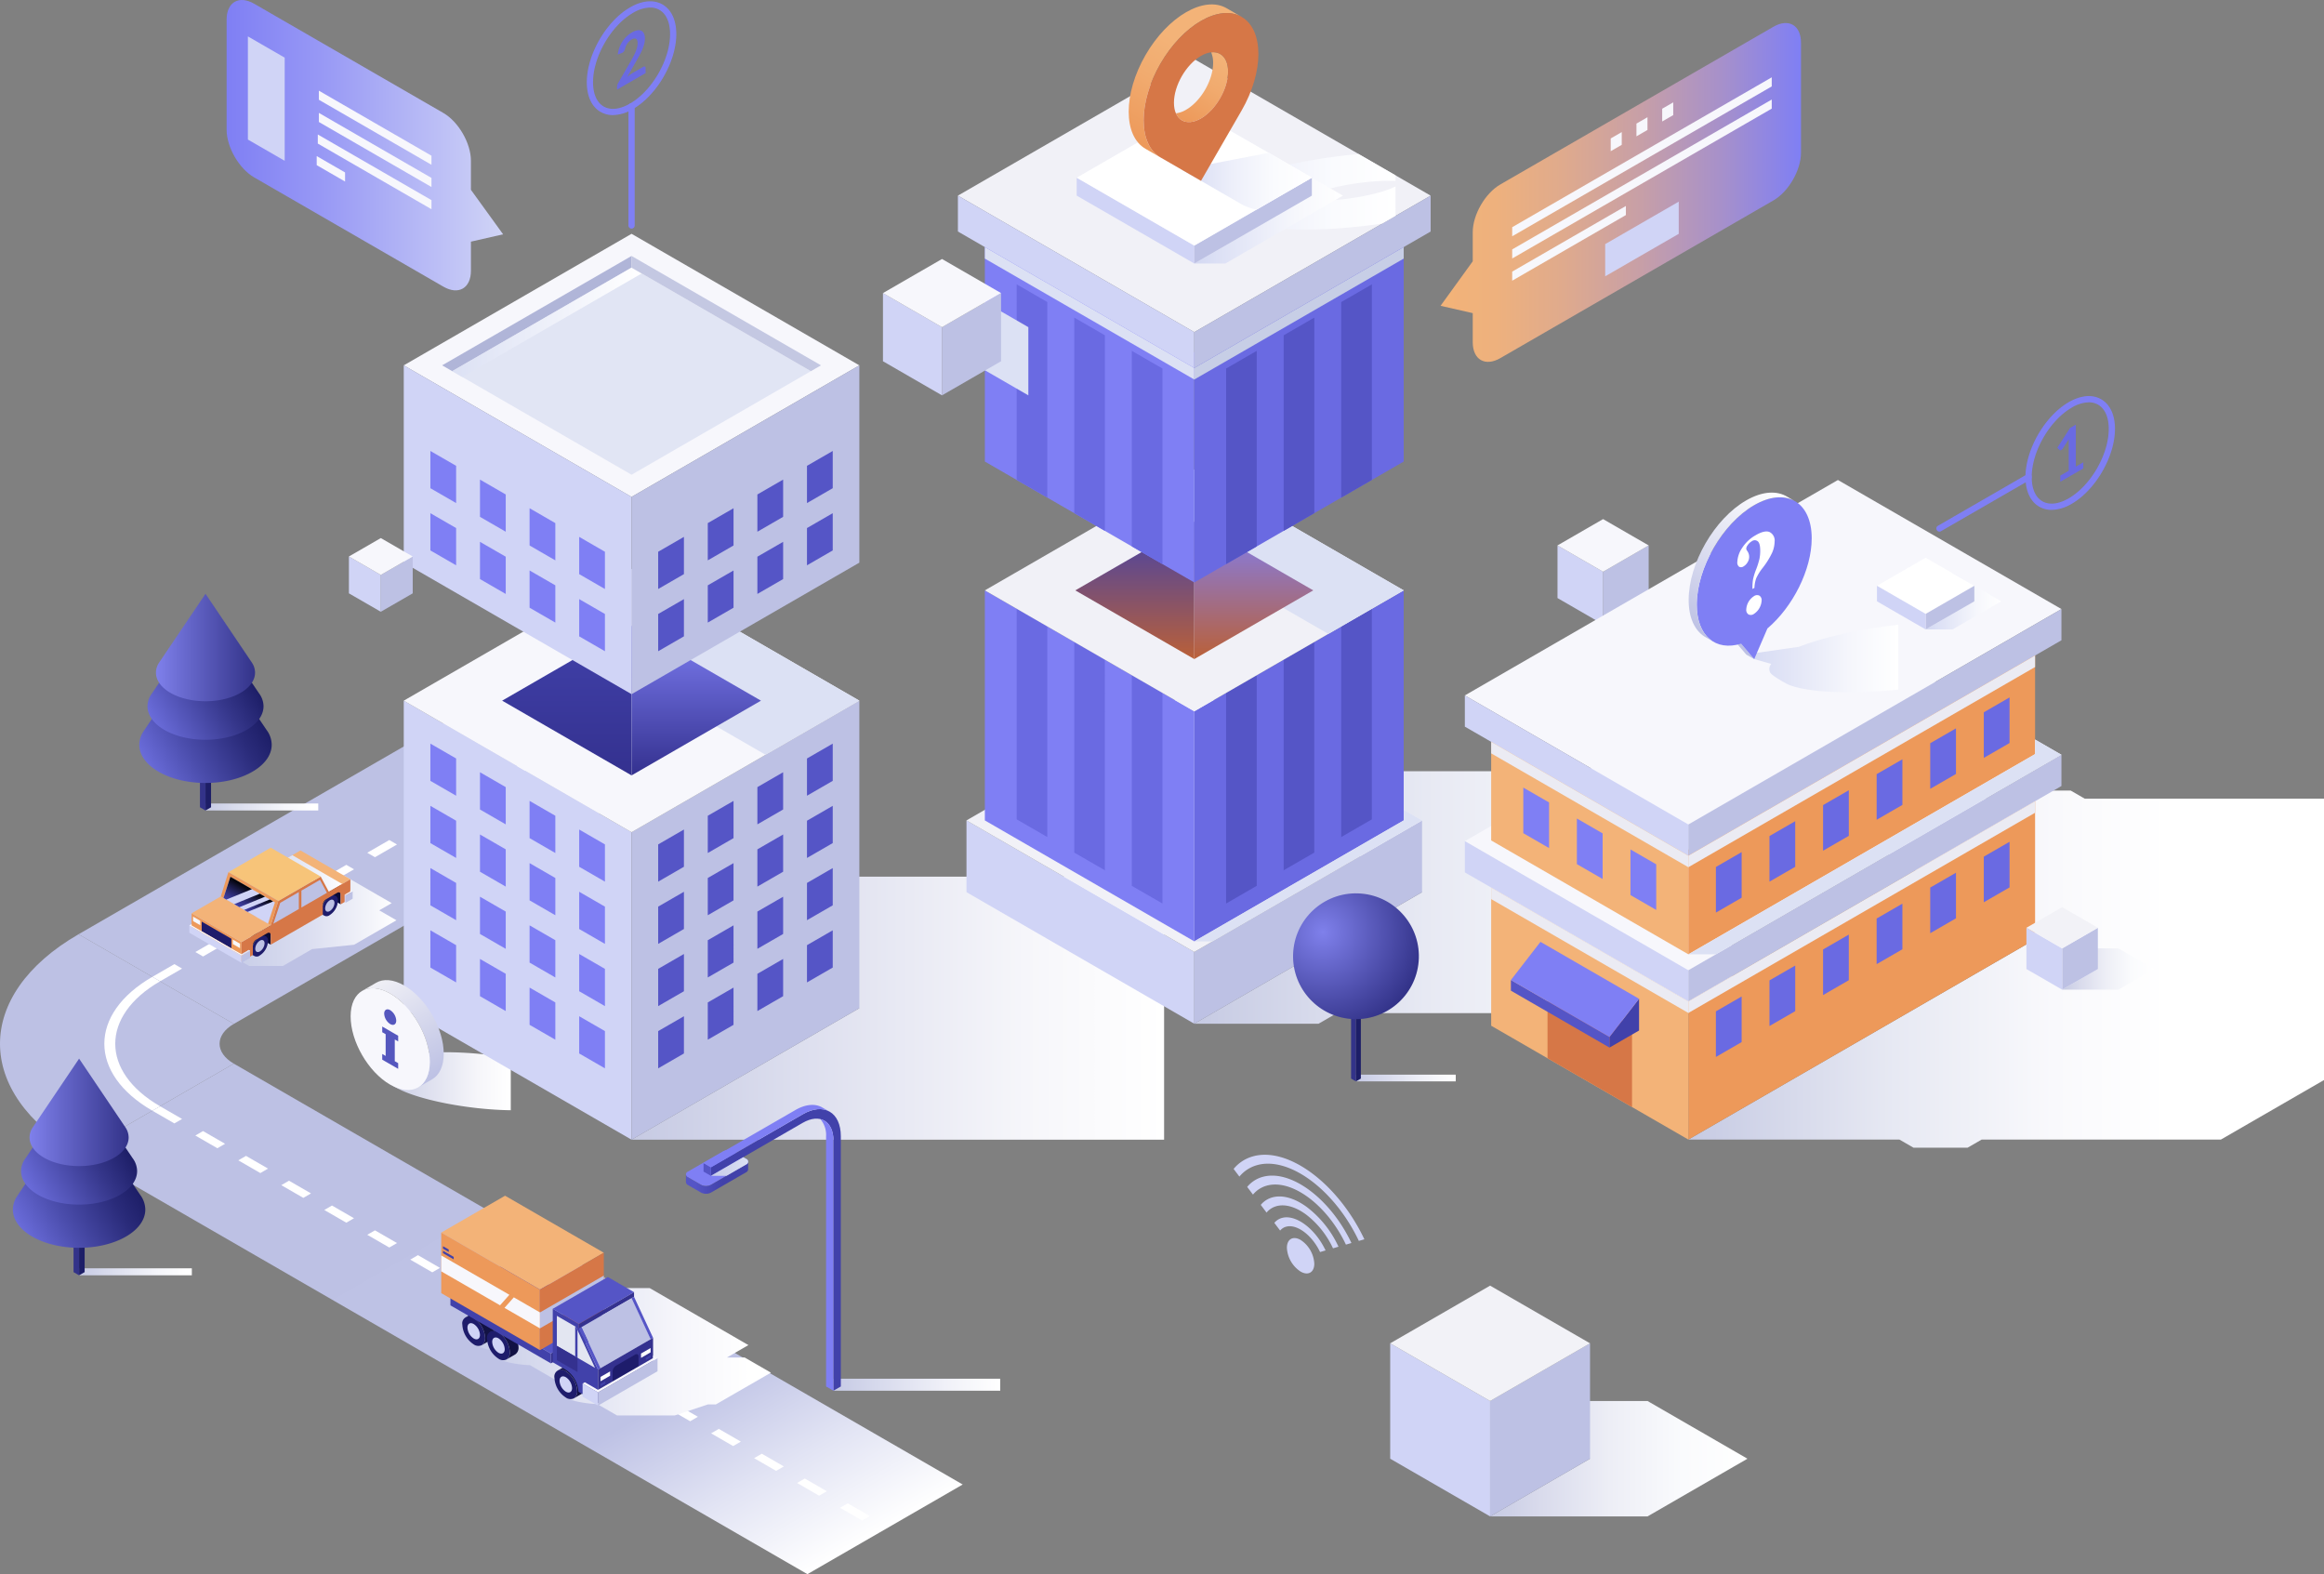 <?xml version="1.0" encoding="utf-8"?>
<svg xmlns="http://www.w3.org/2000/svg" viewBox="0 0 744 503.886">
  <rect x="0" y="0" width="744" height="503.886" fill="#808080" stroke="none"/>
  <defs>
    <linearGradient gradientUnits="userSpaceOnUse" id="linear-gradient" x1="202.185" x2="372.672" y1="322.713" y2="322.713">
      <stop offset="0" stop-color="#c6cae3"/>
      <stop offset=".306" stop-color="#dcdeee"/>
      <stop offset=".739" stop-color="#f6f6fa"/>
      <stop offset="1" stop-color="#fff"/>
    </linearGradient>
    <linearGradient gradientUnits="userSpaceOnUse" id="linear-gradient-2" x1="382.335" x2="554.492" y1="285.588" y2="285.588">
      <stop offset="0" stop-color="#c6cae3"/>
      <stop offset=".05" stop-color="#cacee5"/>
      <stop offset=".43" stop-color="#e7e9f3"/>
      <stop offset=".76" stop-color="#f9f9fc"/>
      <stop offset="1" stop-color="#fff"/>
    </linearGradient>
    <linearGradient href="#linear-gradient" id="linear-gradient-3" x1="123.665" x2="163.517" y1="346.104" y2="346.104"/>
    <linearGradient gradientUnits="userSpaceOnUse" id="linear-gradient-4" x1="108.339" x2="225.007" y1="321.141" y2="523.217">
      <stop offset="0" stop-color="#bdc1e4"/>
      <stop offset=".697" stop-color="#bec2e5"/>
      <stop offset=".856" stop-color="#e2e4f4"/>
      <stop offset="1" stop-color="#fff"/>
    </linearGradient>
    <linearGradient gradientUnits="userSpaceOnUse" id="linear-gradient-5" x1="151.313" x2="246.803" y1="432.7" y2="432.7">
      <stop offset="0" stop-color="#c6cbe7"/>
      <stop offset=".291" stop-color="#dcdff0"/>
      <stop offset=".691" stop-color="#f6f6fb"/>
      <stop offset=".933" stop-color="#fff"/>
    </linearGradient>
    <linearGradient gradientUnits="userSpaceOnUse" id="linear-gradient-6" x1="63.789" x2="126.919" y1="294.538" y2="294.538">
      <stop offset="0" stop-color="#c6cbe7"/>
      <stop offset=".244" stop-color="#cbd0e9"/>
      <stop offset=".543" stop-color="#daddf0"/>
      <stop offset=".869" stop-color="#f3f4fa"/>
      <stop offset="1" stop-color="#fff"/>
    </linearGradient>
    <linearGradient gradientUnits="userSpaceOnUse" id="linear-gradient-7" x1="89.28" x2="109.553" y1="279.586" y2="279.586">
      <stop offset="0" stop-color="#dce1f4"/>
      <stop offset=".344" stop-color="#e4e8f6"/>
      <stop offset=".865" stop-color="#f8f9fd"/>
      <stop offset="1" stop-color="#fff"/>
    </linearGradient>
    <linearGradient gradientUnits="userSpaceOnUse" id="linear-gradient-8" x1="77.314" x2="80.053" y1="304.763" y2="304.763">
      <stop offset="0" stop-color="#d3d8f2"/>
      <stop offset="1" stop-color="#dce1f4"/>
    </linearGradient>
    <linearGradient gradientUnits="userSpaceOnUse" id="linear-gradient-9" x1="77.054" x2="80.686" y1="290.925" y2="284.455">
      <stop offset="0" stop-color="#4141aa"/>
      <stop offset=".127" stop-color="#3c3c9c"/>
      <stop offset=".364" stop-color="#2e2e79"/>
      <stop offset=".684" stop-color="#18183f"/>
      <stop offset="1"/>
    </linearGradient>
    <linearGradient gradientUnits="userSpaceOnUse" id="linear-gradient-10" x1="65.788" x2="101.884" y1="258.315" y2="258.315">
      <stop offset="0" stop-color="#c6cae4"/>
      <stop offset=".23" stop-color="#d7daec"/>
      <stop offset=".69" stop-color="#f4f5fa"/>
      <stop offset=".953" stop-color="#fff"/>
    </linearGradient>
    <linearGradient gradientUnits="userSpaceOnUse" id="linear-gradient-11" x1="45.473" x2="78.99" y1="241.909" y2="222.557">
      <stop offset="0" stop-color="#6a6cda"/>
      <stop offset=".355" stop-color="#4b4dac"/>
      <stop offset=".787" stop-color="#2a2b7a"/>
      <stop offset="1" stop-color="#1d1e67"/>
    </linearGradient>
    <linearGradient gradientUnits="userSpaceOnUse" id="linear-gradient-12" x1="47.984" x2="77.359" y1="229.159" y2="212.199">
      <stop offset="0" stop-color="#6a6cda"/>
      <stop offset=".666" stop-color="#35368a"/>
      <stop offset="1" stop-color="#1d1e67"/>
    </linearGradient>
    <linearGradient gradientUnits="userSpaceOnUse" id="linear-gradient-13" x1="49.927" x2="81.65" y1="207.272" y2="207.272">
      <stop offset="0" stop-color="#7f80eb"/>
      <stop offset=".316" stop-color="#6667cb"/>
      <stop offset="1" stop-color="#333389"/>
    </linearGradient>
    <linearGradient href="#linear-gradient-10" id="linear-gradient-14" x1="25.321" x2="61.417" y1="407.111" y2="407.111"/>
    <linearGradient href="#linear-gradient-11" id="linear-gradient-15" x1="5.005" x2="38.523" y1="390.704" y2="371.353"/>
    <linearGradient href="#linear-gradient-12" id="linear-gradient-16" x1="7.517" x2="36.891" y1="377.955" y2="360.995"/>
    <linearGradient href="#linear-gradient-13" id="linear-gradient-17" x1="9.459" x2="41.183" y1="356.067" y2="356.067"/>
    <linearGradient gradientUnits="userSpaceOnUse" id="linear-gradient-18" x1="540.506" x2="744" y1="310.217" y2="310.217">
      <stop offset="0" stop-color="#c6cae3"/>
      <stop offset=".038" stop-color="#cacee5"/>
      <stop offset=".325" stop-color="#e7e9f3"/>
      <stop offset=".574" stop-color="#f9f9fc"/>
      <stop offset=".756" stop-color="#fff"/>
    </linearGradient>
    <linearGradient gradientUnits="userSpaceOnUse" id="linear-gradient-19" x1="616.472" x2="640.662" y1="192.485" y2="192.485">
      <stop offset="0" stop-color="#d3d8f2"/>
      <stop offset=".157" stop-color="#dce0f5"/>
      <stop offset=".683" stop-color="#f6f7fc"/>
      <stop offset="1" stop-color="#fff"/>
    </linearGradient>
    <linearGradient gradientUnits="userSpaceOnUse" id="linear-gradient-20" x1="559.001" x2="607.707" y1="210.775" y2="210.775">
      <stop offset="0" stop-color="#d3d8f2"/>
      <stop offset=".123" stop-color="#dadef4"/>
      <stop offset=".675" stop-color="#f5f6fc"/>
      <stop offset="1" stop-color="#fff"/>
    </linearGradient>
    <linearGradient gradientUnits="userSpaceOnUse" id="linear-gradient-21" x1="540.65" x2="566.656" y1="200.865" y2="155.821">
      <stop offset="0" stop-color="#bdc1e4"/>
      <stop offset=".692" stop-color="#eaebf6"/>
      <stop offset="1" stop-color="#fff"/>
    </linearGradient>
    <linearGradient gradientTransform="rotate(180 537.392 62.064)" gradientUnits="userSpaceOnUse" id="linear-gradient-22" x1="498.216" x2="613.606" y1="62.526" y2="62.526">
      <stop offset="0" stop-color="#7f7ff4"/>
      <stop offset=".217" stop-color="#a690cb"/>
      <stop offset=".444" stop-color="#c79fa7"/>
      <stop offset=".657" stop-color="#dfaa8d"/>
      <stop offset=".849" stop-color="#eeb17d"/>
      <stop offset="1" stop-color="#f3b378"/>
    </linearGradient>
    <linearGradient gradientTransform="matrix(1 0 0 -1 -764.55 124.128)" gradientUnits="userSpaceOnUse" id="linear-gradient-23" x1="837.095" x2="925.614" y1="77.654" y2="77.654">
      <stop offset="0" stop-color="#7f7ff4"/>
      <stop offset=".349" stop-color="#9899f5"/>
      <stop offset="1" stop-color="#d0d4f6"/>
    </linearGradient>
    <linearGradient gradientUnits="userSpaceOnUse" id="linear-gradient-24" x1="363.287" x2="363.287" y1="210.969" y2="166.986">
      <stop offset="0" stop-color="#ba6038"/>
      <stop offset="1" stop-color="#4141aa"/>
    </linearGradient>
    <linearGradient gradientUnits="userSpaceOnUse" id="linear-gradient-25" x1="401.378" x2="401.378" y1="210.969" y2="166.986">
      <stop offset="0" stop-color="#ba6038"/>
      <stop offset="1" stop-color="#7f7ff4"/>
    </linearGradient>
    <linearGradient gradientUnits="userSpaceOnUse" id="linear-gradient-26" x1="378.257" x2="446.771" y1="61.395" y2="61.395">
      <stop offset="0" stop-color="#d3d8f2"/>
      <stop offset=".046" stop-color="#d7dbf3"/>
      <stop offset=".386" stop-color="#edeffa"/>
      <stop offset=".71" stop-color="#fafbfe"/>
      <stop offset="1" stop-color="#fff"/>
    </linearGradient>
    <linearGradient href="#linear-gradient-19" id="linear-gradient-27" x1="382.332" x2="429.918" y1="62.62" y2="62.62"/>
    <linearGradient href="#linear-gradient-26" id="linear-gradient-28" x1="378.257" x2="419.971" y1="58.005" y2="58.005"/>
    <linearGradient gradientUnits="userSpaceOnUse" id="linear-gradient-29" x1="380.23" x2="392.479" y1="39.581" y2="18.365">
      <stop offset="0" stop-color="#ed995a"/>
      <stop offset=".59" stop-color="#f1ab6f"/>
      <stop offset="1" stop-color="#f3b378"/>
    </linearGradient>
    <linearGradient gradientTransform="matrix(-1 0 0 1 857.464 0)" gradientUnits="userSpaceOnUse" id="linear-gradient-30" x1="468.875" x2="494.85" y1=".269" y2="45.258">
      <stop offset=".323" stop-color="#f3b378"/>
      <stop offset=".601" stop-color="#f1ab6f"/>
      <stop offset="1" stop-color="#ed995a"/>
    </linearGradient>
    <linearGradient gradientUnits="userSpaceOnUse" id="linear-gradient-31" x1="144.775" x2="205.42" y1="103.174" y2="103.174">
      <stop offset="0" stop-color="#dce1f4"/>
      <stop offset="1" stop-color="#fff"/>
    </linearGradient>
    <linearGradient gradientUnits="userSpaceOnUse" id="linear-gradient-32" x1="181.47" x2="181.47" y1="248.203" y2="200.361">
      <stop offset="0" stop-color="#34318f"/>
      <stop offset="1" stop-color="#4141aa"/>
    </linearGradient>
    <linearGradient gradientUnits="userSpaceOnUse" id="linear-gradient-33" x1="222.901" x2="222.901" y1="248.203" y2="200.362">
      <stop offset="0" stop-color="#34318f"/>
      <stop offset="1" stop-color="#7f7ff4"/>
    </linearGradient>
    <linearGradient gradientUnits="userSpaceOnUse" id="linear-gradient-34" x1="434.099" x2="466.038" y1="345.074" y2="345.074">
      <stop offset="0" stop-color="#c6cae4"/>
      <stop offset=".049" stop-color="#c9cde6"/>
      <stop offset=".674" stop-color="#f0f1f8"/>
      <stop offset="1" stop-color="#fff"/>
    </linearGradient>
    <linearGradient gradientUnits="userSpaceOnUse" id="linear-gradient-35" x1="140.723" x2="121.607" y1="344.038" y2="312.53">
      <stop offset="0" stop-color="#bdc1e4"/>
      <stop offset="1" stop-color="#f1f1f6"/>
    </linearGradient>
    <linearGradient gradientUnits="userSpaceOnUse" id="linear-gradient-36" x1="477.04" x2="559.425" y1="466.929" y2="466.929">
      <stop offset="0" stop-color="#c6cae3"/>
      <stop offset=".172" stop-color="#d7d9eb"/>
      <stop offset=".467" stop-color="#edeef6"/>
      <stop offset=".749" stop-color="#fafbfd"/>
      <stop offset="1" stop-color="#fff"/>
    </linearGradient>
    <linearGradient href="#linear-gradient-36" id="linear-gradient-37" x1="660.171" x2="689.626" y1="310.185" y2="310.185"/>
    <linearGradient href="#linear-gradient-34" id="linear-gradient-38" x1="266.82" x2="320.208" y1="443.248" y2="443.248"/>
    <linearGradient gradientUnits="userSpaceOnUse" id="linear-gradient-39" x1="219.593" x2="239.504" y1="377.003" y2="377.003">
      <stop offset=".154" stop-color="#5555c6"/>
      <stop offset=".335" stop-color="#4c4cb9"/>
      <stop offset=".593" stop-color="#4141aa"/>
    </linearGradient>
    <linearGradient gradientUnits="userSpaceOnUse" id="linear-gradient-40" x1="227.591" x2="239.504" y1="373.4" y2="373.4">
      <stop offset="0" stop-color="#c6cbe7"/>
      <stop offset=".594" stop-color="#d1d6ee"/>
      <stop offset="1" stop-color="#dce1f4"/>
    </linearGradient>
    <radialGradient cx="423.426" cy="298.386" gradientTransform="rotate(85.269 434.098 306.096)" gradientUnits="userSpaceOnUse" id="radial-gradient" r="32.785">
      <stop offset="0" stop-color="#7f80eb"/>
      <stop offset="1" stop-color="#333389"/>
    </radialGradient>
    <style>.cls-1{isolation:isolate}.cls-2{fill:#7f7ff4}.cls-3{fill:#6a6ae2}.cls-4,.cls-9{fill:#d0d4f6}.cls-4,.cls-41,.cls-42{mix-blend-mode:multiply}.cls-8{fill:#bdc1e4}.cls-10{fill:#f7f7fc}.cls-12{fill:#fff}.cls-14{fill:#1e1c6b}.cls-15{fill:#121244}.cls-16{fill:#5555c6}.cls-17{fill:#4141aa}.cls-18{fill:#34318f}.cls-19{fill:#f3b378}.cls-20{fill:#ed995a}.cls-21{fill:#d67747}.cls-24{fill:#0a0a35}.cls-30{fill:#333389}.cls-31{fill:#1d1e67}.cls-41{fill:#ebebf3}.cls-42{fill:#dce1f4}.cls-47{fill:#f1f1f7}.cls-65{fill:#5557be}.cls-67{fill:#f2f2f7}</style>
  </defs>
  <g class="cls-1">
    <g id="Objects">
      <g id="Numbers">
        <path class="cls-2" d="M656.803 163.215a7.837 7.837 0 0 1-3.97-1.027c-2.84-1.64-4.403-5.011-4.403-9.494 0-8.805 6.203-19.549 13.827-23.95 3.885-2.241 7.587-2.573 10.425-.934 2.84 1.64 4.403 5.012 4.403 9.494 0 8.805-6.203 19.548-13.828 23.95a13.1 13.1 0 0 1-6.454 1.961Zm11.902-34.43a11.132 11.132 0 0 0-5.448 1.69c-7.073 4.084-12.827 14.051-12.827 22.219 0 3.738 1.209 6.495 3.403 7.762 2.195 1.266 5.186.936 8.424-.934 7.073-4.083 12.828-14.05 12.828-22.218 0-3.738-1.209-6.495-3.403-7.762a5.877 5.877 0 0 0-2.977-.757Z"/>
        <path class="cls-3" d="m659.578 152.237 2.7-1.559v-8.968q0-.521.027-1.112l-1.916 2.958a1.718 1.718 0 0 1-.327.375 1.048 1.048 0 0 1-.304.18.532.532 0 0 1-.254.035.26.26 0 0 1-.166-.08l-.718-.723 4.063-6.335 1.87-1.08v13.436l2.395-1.383v1.969l-7.37 4.255Z"/>
        <path class="cls-2" d="M620.895 170.168a1 1 0 0 1-.5-1.866l28.535-16.475a1 1 0 0 1 1 1.733l-28.536 16.474a.995.995 0 0 1-.499.134ZM196.23 36.845a7.837 7.837 0 0 1-3.97-1.027c-2.84-1.64-4.403-5.011-4.403-9.494 0-8.805 6.203-19.549 13.828-23.95 3.882-2.242 7.584-2.573 10.424-.934 2.84 1.64 4.404 5.012 4.404 9.494 0 8.804-6.203 19.548-13.828 23.95a13.1 13.1 0 0 1-6.455 1.961Zm11.903-34.43a11.131 11.131 0 0 0-5.448 1.69c-7.074 4.084-12.828 14.051-12.828 22.219 0 3.738 1.21 6.495 3.404 7.762 2.195 1.266 5.186.935 8.424-.934 7.073-4.084 12.828-14.05 12.828-22.218 0-3.738-1.21-6.495-3.404-7.762a5.878 5.878 0 0 0-2.976-.757Z"/>
        <path class="cls-3" d="M202.314 10.372a5.147 5.147 0 0 1 1.685-.66 2.164 2.164 0 0 1 1.308.133 1.816 1.816 0 0 1 .848.894 3.754 3.754 0 0 1 .304 1.622 6.86 6.86 0 0 1-.216 1.7 12.383 12.383 0 0 1-.58 1.718 19.422 19.422 0 0 1-.853 1.769q-.488.898-1.022 1.845l-3.014 5.282q.443-.404.871-.731a7.727 7.727 0 0 1 .816-.551l3.417-1.973a.614.614 0 0 1 .585-.099q.218.115.218.509v1.574l-9.14 5.277v-.873a2.339 2.339 0 0 1 .096-.614 2.904 2.904 0 0 1 .309-.705l4.045-7.016q.507-.888.907-1.662a15.079 15.079 0 0 0 .668-1.46 9.394 9.394 0 0 0 .41-1.317 5.615 5.615 0 0 0 .143-1.237 2.414 2.414 0 0 0-.138-.893.918.918 0 0 0-.392-.482.906.906 0 0 0-.608-.08 2.48 2.48 0 0 0-.797.317 3.89 3.89 0 0 0-.75.566 4.56 4.56 0 0 0-.613.727 4.93 4.93 0 0 0-.452.819 4.492 4.492 0 0 0-.276.862 2.37 2.37 0 0 1-.405.882 1.728 1.728 0 0 1-.72.49l-1.197.446a9.596 9.596 0 0 1 .535-2.25 9.72 9.72 0 0 1 .99-1.965 9.202 9.202 0 0 1 1.363-1.627 8.87 8.87 0 0 1 1.655-1.237Z"/>
        <path class="cls-2" d="M202.185 73.177a1 1 0 0 1-1-1v-38.16a1 1 0 1 1 2 0v38.16a1 1 0 0 1-1 1Z"/>
      </g>
      <path class="cls-4" d="M416.37 396.9c-2.424-1.396-4.387-.264-4.387 2.532a9.693 9.693 0 0 0 4.387 7.6c2.422 1.397 4.388.264 4.386-2.532a9.693 9.693 0 0 0-4.386-7.6Zm-6.022-7.023a4.811 4.811 0 0 0-2.384 1.566l1.855 2.463a3.717 3.717 0 0 1 1.857-1.222c3.438-1.002 8.338 2.63 10.927 8.095l1.764-.517c-3.317-7.01-9.61-11.668-14.019-10.385Zm8.143-3.412c-4.014-2.977-8.018-4.097-11.261-3.15a7.245 7.245 0 0 0-3.61 2.373l1.851 2.46a6.228 6.228 0 0 1 3.086-2.029c2.772-.81 6.194.154 9.626 2.695a28.896 28.896 0 0 1 8.558 10.772l1.765-.513a33.792 33.792 0 0 0-10.015-12.608Zm-14.378-9.715a9.747 9.747 0 0 0-4.841 3.18l1.853 2.46a8.692 8.692 0 0 1 4.314-2.835c8.01-2.332 19.421 6.125 25.443 18.845l1.767-.513c-6.756-14.27-19.558-23.752-28.536-21.137Zm-3.116-6.565a12.252 12.252 0 0 0-6.073 3.989l1.853 2.459a11.184 11.184 0 0 1 5.546-3.64c10.29-2.999 24.958 7.87 32.697 24.22l1.768-.513c-8.473-17.901-24.529-29.794-35.791-26.515Z" data-name="Wifi symbol" id="Wifi_symbol"/>
      <g id="Shadows">
        <path d="M372.672 280.608H202.185l72.927 42.104-72.927 42.105h170.487v-84.209z" style="fill:url(#linear-gradient);mix-blend-mode:multiply"/>
        <path d="M554.492 246.879H428.004l-5.88-3.394-39.789-.001 72.928 42.104-72.928 42.105 39.789-.001 5.88-3.395h126.488v-77.418z" style="fill:url(#linear-gradient-2);mix-blend-mode:multiply"/>
        <path d="M163.517 338.74a118.115 118.115 0 0 0-20.271-1.92c-11.228-.01-17.076 2.097-15.319 5.02-5.004 1.28-5.828 3.587-1.263 6.223 6.815 3.934 23.102 7.144 36.853 7.324Z" style="fill:url(#linear-gradient-3);mix-blend-mode:multiply"/>
      </g>
      <g id="Block">
        <path class="cls-8" d="m513.206 199.866 14.594-8.426v-16.852l-14.594 8.426v16.852z"/>
        <path class="cls-9" d="m513.206 199.866-14.591-8.426v-16.852l14.591 8.426v16.852z"/>
        <path class="cls-10" d="m513.206 183.014-14.591-8.426 14.591-8.423 14.594 8.423-14.594 8.426z"/>
      </g>
      <g id="Road">
        <path d="m25.151 369.17 49.707-28.699 233.337 134.718-49.708 28.697L25.151 369.17z" style="fill:url(#linear-gradient-4)"/>
        <path class="cls-8" d="m74.86 327.75-49.708-28.698 183.313-105.837 49.708 28.699L74.86 327.75z"/>
        <path class="cls-12" d="m55.824 308.616 2.469 1.426-7.052 4.071-2.469-1.425 7.052-4.072zM69.585 300.671l2.469 1.426-7.053 4.072-2.469-1.426 7.053-4.072zM83.345 292.727l2.469 1.425-7.052 4.072-2.469-1.426 7.052-4.071zM97.106 284.782l2.469 1.426-7.053 4.072-2.47-1.426 7.054-4.072zM110.865 276.837l2.47 1.426-7.052 4.072-2.47-1.426 7.052-4.072zM124.625 268.893l2.47 1.426-7.053 4.071-2.469-1.425 7.052-4.072zM138.387 260.948l2.47 1.426-7.055 4.072-2.47-1.426 7.055-4.072zM152.147 253.004l2.469 1.425-7.052 4.072-2.47-1.425 7.053-4.072zM165.907 245.059l2.469 1.426-7.052 4.073-2.47-1.426 7.053-4.073zM179.666 237.115l2.47 1.425-7.052 4.072-2.47-1.425 7.052-4.072zM193.428 229.17l2.47 1.426-7.054 4.073-2.47-1.426 7.054-4.073zM207.188 221.226l2.47 1.425-7.052 4.072-2.47-1.426 7.052-4.071zM220.948 213.281l2.468 1.426-7.051 4.073-2.469-1.426 7.052-4.073zM58.292 358.18l-2.469 1.425-7.053-4.072 2.469-1.425 7.053 4.072zM72.052 366.125l-2.469 1.425-7.052-4.072 2.468-1.425 7.053 4.072zM85.812 374.069l-2.468 1.426-7.053-4.073 2.469-1.424 7.052 4.071zM99.573 382.014l-2.468 1.426-7.053-4.072 2.468-1.426 7.053 4.072zM113.333 389.959l-2.468 1.425-7.053-4.071 2.468-1.426 7.053 4.072zM127.095 397.903l-2.47 1.426-7.052-4.072 2.467-1.426 7.055 4.072zM140.854 405.848l-2.467 1.425-7.055-4.071 2.47-1.426 7.052 4.072zM154.614 413.792l-2.467 1.426-7.053-4.072 2.468-1.426 7.052 4.072zM168.374 421.737l-2.467 1.426-7.053-4.072 2.468-1.426 7.052 4.072zM182.136 429.681l-2.47 1.426-7.052-4.072 2.468-1.425 7.054 4.071zM195.896 437.626l-2.468 1.426-7.054-4.072 2.47-1.426 7.052 4.072zM209.656 445.571l-2.468 1.425-7.052-4.072 2.467-1.425 7.053 4.072zM271.405 481.222l-2.468 1.425 7.052 4.072 2.468-1.426-7.052-4.071zM257.645 473.277l-2.468 1.426 7.053 4.071 2.467-1.425-7.052-4.072zM243.885 465.332l-2.47 1.426 7.055 4.072 2.467-1.426-7.052-4.072zM230.123 457.388l-2.467 1.426 7.052 4.071 2.47-1.425-7.055-4.072zM223.416 453.515l-2.468 1.426-7.052-4.072 2.467-1.426 7.053 4.072z"/>
        <path class="cls-8" d="M74.858 340.471c-6.085-3.512-6.085-9.209 0-12.723l-49.705-28.697h-.001c-33.535 19.362-33.536 50.756 0 70.118Z"/>
        <path class="cls-12" d="m48.77 355.532 2.47-1.426c-19.128-11.043-19.128-28.949 0-39.993l-2.47-1.425c-20.493 11.831-20.492 31.013 0 42.844Z"/>
      </g>
      <g id="Truck">
        <path d="m238.408 434.536-.002.001h-5.682l6.88-3.972-31.607-18.247h-33.586l-.002-.001-20.432 11.797 8.986 5.188c-.306-.07-.617-.136-.938-.198a34.082 34.082 0 0 0-6.21-.615c-4.02 0-5.65.94-3.642 2.1a16.607 16.607 0 0 0 4.705 1.486 34.78 34.78 0 0 0 5.278.589l.275.159c-3.437.116-4.726 1.005-2.855 2.086a16.61 16.61 0 0 0 4.705 1.485 34.725 34.725 0 0 0 5.361.592l14.355 8.287c-3.437.117-4.727 1.006-2.856 2.087a16.604 16.604 0 0 0 4.705 1.485 34.627 34.627 0 0 0 5.357.589l.055.031 6.267 3.618h18.52l10.548-3.521h2.582l17.628-10.177Z" style="fill:url(#linear-gradient-5);mix-blend-mode:multiply"/>
        <path class="cls-14" d="M183.715 447.615a2.56 2.56 0 0 0 1.065-2.356 8.04 8.04 0 0 0-3.639-6.303 2.218 2.218 0 0 0-3.638 2.102 8.041 8.041 0 0 0 3.638 6.301 2.56 2.56 0 0 0 2.574.256Z"/>
        <path class="cls-9" d="M183.145 444.315a4.427 4.427 0 0 0-2.004-3.47c-1.105-.64-2.002-.12-2.002 1.157a4.43 4.43 0 0 0 2.002 3.47c1.108.638 2.004.12 2.004-1.157Z"/>
        <path class="cls-15" d="M184.78 445.259a8.04 8.04 0 0 0-3.639-6.303 2.557 2.557 0 0 0-2.573-.254l2.785-1.609a2.56 2.56 0 0 1 2.574.256 8.044 8.044 0 0 1 3.638 6.302 2.557 2.557 0 0 1-1.066 2.356l-2.784 1.608a2.56 2.56 0 0 0 1.065-2.356Z"/>
        <path class="cls-14" d="M154.225 430.589a2.557 2.557 0 0 0 1.065-2.356 8.042 8.042 0 0 0-3.638-6.302 2.217 2.217 0 0 0-3.638 2.101 8.042 8.042 0 0 0 3.638 6.302 2.557 2.557 0 0 0 2.573.255Z"/>
        <path class="cls-9" d="M153.656 427.29a4.43 4.43 0 0 0-2.004-3.471c-1.106-.639-2.002-.121-2.002 1.156a4.43 4.43 0 0 0 2.002 3.471c1.106.638 2.004.121 2.004-1.157Z"/>
        <path class="cls-15" d="M155.29 428.233a8.041 8.041 0 0 0-3.638-6.302 2.557 2.557 0 0 0-2.573-.255l2.785-1.607a2.557 2.557 0 0 1 2.573.254 8.04 8.04 0 0 1 3.638 6.303 2.556 2.556 0 0 1-1.065 2.355l-2.785 1.608a2.557 2.557 0 0 0 1.065-2.356Z"/>
        <path class="cls-14" d="M162.149 435.163a2.557 2.557 0 0 0 1.065-2.355 8.041 8.041 0 0 0-3.638-6.302 2.216 2.216 0 0 0-3.638 2.1 8.041 8.041 0 0 0 3.638 6.303 2.557 2.557 0 0 0 2.573.254Z"/>
        <path class="cls-9" d="M161.58 431.864a4.428 4.428 0 0 0-2.004-3.47c-1.106-.639-2.003-.121-2.003 1.157a4.428 4.428 0 0 0 2.003 3.47c1.106.638 2.004.12 2.004-1.157Z"/>
        <path class="cls-15" d="M163.214 432.808a8.041 8.041 0 0 0-3.638-6.302 2.557 2.557 0 0 0-2.573-.256l2.785-1.607a2.558 2.558 0 0 1 2.573.255 8.043 8.043 0 0 1 3.638 6.302 2.555 2.555 0 0 1-1.066 2.356l-2.784 1.607a2.557 2.557 0 0 0 1.065-2.355Z"/>
        <path class="cls-16" d="m144.196 414.708 32.158 18.566 18.83-10.871-32.159-18.567-18.829 10.872z"/>
        <path class="cls-17" d="m144.196 417.843 32.158 18.566v-3.135l-32.158-18.566v3.135z"/>
        <path class="cls-18" d="m176.354 436.409 18.829-10.871.001-3.135-18.83 10.871v3.135z"/>
        <path class="cls-19" d="m141.259 394.547 31.606 18.246 20.432-11.797-31.606-18.247-20.432 11.798z"/>
        <path class="cls-20" d="m141.258 413.936 31.607 18.249v-19.392l-31.607-18.247v19.39z"/>
        <path class="cls-21" d="m172.865 432.185 20.432-11.797v-19.392l-20.432 11.797v19.392z"/>
        <path class="cls-10" d="m141.258 406.96 18.825 10.868 2.99-3.368-21.815-12.595v5.095zM161.505 418.649l11.36 6.559v-5.095l-8.37-4.832-2.99 3.368z"/>
        <path class="cls-8" d="m172.865 425.208 20.432-11.797v-5.095l-20.432 11.797v5.095z"/>
        <path class="cls-17" d="m141.815 401.138 3.429 1.98v-.792l-3.429-1.981v.793zM141.815 399.696l1.853 1.07v-.792l-1.853-1.071v.793zM176.955 436.063v-17.116l8.395 4.847v1.49l6.1 13.134v10.692l-6.267-3.618a8.953 8.953 0 0 0-4.05-7.017Z"/>
        <path d="m178.273 430.81 12.219 7.055-6.099-13.133-6.12-3.534v9.612z" style="fill:#e3e6f1"/>
        <path class="cls-18" d="m178.273 435.384 6.61 3.817.001-4.575-6.611-3.816v4.574z"/>
        <path class="cls-17" d="m184.142 424.587.251.145.491 1.054v8.84l-.742-.427v-9.612z"/>
        <path class="cls-16" d="m185.35 423.794 17.629-10.177-8.396-4.848-17.629 10.178 8.396 4.847z"/>
        <path class="cls-18" d="m202.979 415.107-17.629 10.177v-1.49l17.629-10.177v1.49z"/>
        <path class="cls-8" d="M192.242 437.96q8.02-4.633 16.043-9.263l-6.1-13.133q-8.02 4.633-16.042 9.264 3.048 6.567 6.1 13.132Z"/>
        <path class="cls-16" d="m192.242 437.96-.792.458q-3.052-6.567-6.1-13.133c.317-.184.476-.275.793-.457q3.048 6.567 6.1 13.132ZM209.077 428.24l-.792.457-6.1-13.133.794-.457q3.048 6.567 6.098 13.132Z"/>
        <path class="cls-18" d="M191.45 438.418v10.692l17.627-10.178v-10.693l-17.627 10.179z"/>
        <path class="cls-14" d="M196.116 439.014v3.186l8.295-4.79v-3.186c0-.682-.478-.958-1.068-.618l-6.16 3.558a2.358 2.358 0 0 0-1.067 1.85Z"/>
        <path class="cls-12" d="m192.242 442.149 3.072-1.773v-1.387l-3.072 1.772v1.388z"/>
        <path class="cls-17" d="m192.242 443.742 1.536-.886v-.694l-1.536.886v.694zM208.285 434.481l-1.535.885v-.693l1.535-.887v.695z"/>
        <path class="cls-12" d="m208.285 432.887-3.072 1.773v-1.388l3.072-1.773v1.388z"/>
        <path class="cls-9" d="m191.45 445.717-4.942-2.853v4.215l4.942 2.852v-4.214z"/>
        <path class="cls-8" d="m210.503 434.717-19.053 11v4.214l19.053-10.999v-4.215z"/>
        <path class="cls-10" d="m209.077 433.893 1.426.824-19.053 11-4.942-2.853.713-.411 4.229 2.441 17.627-10.177v-.824z"/>
      </g>
      <g id="Car">
        <path d="m121.404 291.395 3.991-2.305-15.981-9.227-30.878 17.828-5.388-3.11-9.359 5.404 15.981 9.227h10.773l9.361-5.404 13.451-1.397 13.564-7.832-5.515-3.184z" style="fill:url(#linear-gradient-6);mix-blend-mode:multiply"/>
        <path class="cls-24" d="M82.433 298.618v1.326l4.241 2.447v-6.221l-4.241 2.448zM104.816 285.696v1.325l4.24 2.448v-6.221l-4.24 2.448z"/>
        <path class="cls-14" d="M80.62 304.32a5.716 5.716 0 0 1 2.584-4.48 1.576 1.576 0 0 1 2.586 1.492 5.71 5.71 0 0 1-2.586 4.48 1.576 1.576 0 0 1-2.585-1.492Z"/>
        <path class="cls-8" d="M81.71 303.69a3.307 3.307 0 0 1 1.494-2.591c.825-.476 1.494-.089 1.494.863a3.305 3.305 0 0 1-1.494 2.59c-.825.476-1.494.09-1.494-.863Z"/>
        <path class="cls-24" d="M80.62 304.32a5.716 5.716 0 0 1 2.584-4.48 1.828 1.828 0 0 1 1.829-.18l-1.627-.94a1.834 1.834 0 0 0-1.828.182 5.721 5.721 0 0 0-2.587 4.479 1.826 1.826 0 0 0 .759 1.672l1.626.939a1.824 1.824 0 0 1-.757-1.672Z"/>
        <path class="cls-14" d="M103 291.398a5.72 5.72 0 0 1 2.586-4.479 1.576 1.576 0 0 1 2.586 1.492 5.712 5.712 0 0 1-2.586 4.478 1.576 1.576 0 0 1-2.586-1.491Z"/>
        <path class="cls-8" d="M104.092 290.768a3.305 3.305 0 0 1 1.494-2.59c.825-.476 1.493-.09 1.493.863a3.3 3.3 0 0 1-1.493 2.589c-.826.476-1.494.09-1.494-.862Z"/>
        <path class="cls-24" d="M103 291.398a5.72 5.72 0 0 1 2.586-4.479 1.826 1.826 0 0 1 1.828-.181l-1.626-.94a1.833 1.833 0 0 0-1.83.182 5.716 5.716 0 0 0-2.585 4.479 1.83 1.83 0 0 0 .758 1.673l1.628.939a1.828 1.828 0 0 1-.759-1.673Z"/>
        <path class="cls-19" d="m96.184 272.226-6.904 3.986 15.98 9.227 6.906-3.986-15.982-9.227z"/>
        <path d="m93.571 273.734-4.291 2.478 15.98 9.227 4.293-2.478-15.982-9.227z" style="fill:url(#linear-gradient-7);mix-blend-mode:multiply"/>
        <path class="cls-21" d="m89.094 288.404-2.42 7.766-9.36 5.405v6.22l3.64-2.102v-3.058a2.427 2.427 0 0 1 1.096-1.897l3.527-2.038c.604-.347 1.096-.063 1.097.634v3.057l16.663-9.62v-3.058a2.424 2.424 0 0 1 1.095-1.897l3.527-2.037c.604-.348 1.097-.064 1.097.633v3.058l3.11-1.797v-6.22l-6.906 3.986-2.601-4.866Z"/>
        <path class="cls-8" d="M89.714 288.995c-.335 1.18-1.518 4.56-2.218 6.7l8.173-4.718v-5.42l-5.955 3.438ZM102.445 281.645c.446.793 1.518 2.81 2.22 4.138l-8.174 4.72v-5.421l5.954-3.437Z"/>
        <path class="cls-20" d="m61.333 298.568 15.981 9.226v-6.221l-15.981-9.226v6.221z"/>
        <path class="cls-14" d="m64.573 295.008 9.498 5.484v3.086l-9.498-5.483v-3.087z"/>
        <path class="cls-10" d="m61.812 293.414 2.282 1.318v1.424l-2.284-1.318.002-1.424zM76.834 302.087l-2.284-1.318v1.424l2.284 1.317v-1.423z"/>
        <path d="m73.113 279.178 13.565-7.831 15.981 9.226-13.565 7.831-15.981-9.226z" style="fill:#f7c479"/>
        <path class="cls-19" d="m70.692 286.943-9.359 5.405 15.981 9.227 9.359-5.405-15.981-9.227z"/>
        <path class="cls-20" d="m73.112 279.178 15.982 9.226-2.42 7.766-15.982-9.227 2.42-7.765z"/>
        <path class="cls-9" d="m71.55 287.437 14.253 8.231c.539-1.864 1.88-5.738 2.216-6.789l-14.254-8.229c-.537 1.723-1.875 5.623-2.216 6.787ZM60.603 298.568v-2.346l16.71 9.648v2.347l-16.71-9.649z"/>
        <path class="cls-8" d="m77.314 308.217-.001-2.347 2.74-1.58v2.346l-2.739 1.581z"/>
        <path class="cls-10" d="m79.687 304.078-2.373 1.37-15.982-9.227v-.42l-.729.421 16.71 9.648 2.74-1.58-.366-.212zM112.166 284.905v.421h-.001.001l-1.849 1.069.366.211 2.214-1.28-.731-.421z"/>
        <path class="cls-9" d="m110.683 288.952-.366-.21v-2.347l.366.211v2.346z"/>
        <path class="cls-8" d="M110.683 288.953v-2.347l2.214-1.28v2.347l-2.214 1.28z"/>
        <path d="M77.314 305.448h.73l2.009-1.158-.366-.212-2.373 1.37z" style="fill:url(#linear-gradient-8)"/>
        <path d="M73.765 280.65c-.537 1.723-1.875 5.623-2.216 6.787l.91.526 8.184-3.342-6.878-3.97Zm9.401 5.428-8.184 3.342 1.662.96 8.184-3.343-1.662-.96Zm3.188 1.84-8.184 3.343 1.09.629 8.184-3.342-1.09-.63Z" style="mix-blend-mode:screen;fill:url(#linear-gradient-9)"/>
      </g>
      <g id="Trees">
        <path d="M65.788 257.195h36.096v2.241H65.788z" style="fill:url(#linear-gradient-10);mix-blend-mode:multiply"/>
        <path class="cls-30" d="m65.788 259.436-1.776-1.025V238.39l1.776 1.025v20.021z"/>
        <path class="cls-31" d="m65.788 259.436 1.778-1.025V238.39l-1.778 1.025v20.021z"/>
        <path d="m85.332 233.65-19.544-28.987s-19.842 29.411-19.974 29.626a7.792 7.792 0 0 0-1.222 4.101c0 3.132 2.07 6.263 6.208 8.653 8.278 4.779 21.7 4.779 29.976 0 4.14-2.39 6.208-5.521 6.208-8.653a8.033 8.033 0 0 0-1.652-4.74Z" style="fill:url(#linear-gradient-11)"/>
        <path d="m82.916 221.922-17.128-25.405-17.126 25.405a7.034 7.034 0 0 0-1.45 4.153c0 2.744 1.814 5.489 5.441 7.584 7.255 4.188 19.016 4.188 26.27 0 3.627-2.095 5.442-4.84 5.442-7.584a7.046 7.046 0 0 0-1.449-4.153Z" style="fill:url(#linear-gradient-12)"/>
        <path d="M80.737 212.245c-.099-.161-14.949-22.172-14.949-22.172s-14.85 22.01-14.948 22.172a5.823 5.823 0 0 0-.913 3.068c0 2.344 1.548 4.687 4.646 6.475 6.194 3.577 16.237 3.577 22.432 0 3.097-1.788 4.645-4.131 4.645-6.475a5.824 5.824 0 0 0-.913-3.068Z" style="fill:url(#linear-gradient-13)"/>
        <path d="M25.321 405.99h36.096v2.241H25.321z" style="fill:url(#linear-gradient-14);mix-blend-mode:multiply"/>
        <path class="cls-30" d="m25.321 408.232-1.777-1.025v-20.021l1.777 1.025v20.021z"/>
        <path class="cls-31" d="m25.321 408.232 1.777-1.025v-20.021l-1.777 1.025v20.021z"/>
        <path d="M44.864 382.446 25.321 353.46S5.478 382.87 5.346 383.085a7.793 7.793 0 0 0-1.222 4.1c0 3.132 2.07 6.264 6.209 8.653 8.278 4.78 21.698 4.78 29.975 0 4.14-2.39 6.209-5.52 6.209-8.652a8.033 8.033 0 0 0-1.653-4.74Z" style="fill:url(#linear-gradient-15)"/>
        <path d="M42.449 370.717 25.32 345.313 8.194 370.717a7.034 7.034 0 0 0-1.449 4.154c0 2.744 1.814 5.488 5.44 7.583 7.255 4.189 19.017 4.189 26.27 0 3.628-2.095 5.442-4.839 5.442-7.583a7.047 7.047 0 0 0-1.448-4.154Z" style="fill:url(#linear-gradient-16)"/>
        <path d="M40.269 361.041c-.099-.162-14.948-22.173-14.948-22.173s-14.85 22.011-14.948 22.173a5.823 5.823 0 0 0-.914 3.067c0 2.345 1.549 4.688 4.646 6.476 6.195 3.577 16.237 3.577 22.432 0 3.097-1.788 4.646-4.131 4.646-6.476a5.824 5.824 0 0 0-.914-3.067Z" style="fill:url(#linear-gradient-17)"/>
      </g>
      <g data-name="House #1" id="House_1">
        <path d="m667.409 255.656-4.506-2.601H645.6l4.506 2.601h-76.591l77.998 45.033-111.007 64.09h67.579l4.506 2.601h17.304l4.506-2.601h76.59L744 345.721v-90.065h-76.591z" style="fill:url(#linear-gradient-18);mix-blend-mode:multiply"/>
        <path class="cls-20" d="m651.513 300.689-111.007 64.09v-44.22l111.006-64.09.001 44.22z"/>
        <path class="cls-3" d="m574.719 309.068-8.242 4.759-.001 14.6 8.243-4.759v-14.6zM591.873 299.164l-8.243 4.759v14.601l8.243-4.759v-14.601zM549.323 323.73l8.243-4.759-.001 14.601-8.243 4.759.001-14.601zM600.784 294.019l8.243-4.759v14.601l-8.243 4.759v-14.601zM643.333 269.453l-8.242 4.759v14.601l8.242-4.759v-14.601zM626.181 279.357l-8.243 4.759-.001 14.6 8.243-4.759.001-14.6z"/>
        <path class="cls-19" d="m540.506 364.779-63.124-36.446v-44.219l63.124 36.444v44.221z"/>
        <path class="cls-21" d="m522.47 354.365-27.053-15.619.001-25.802 27.053 15.62-.001 25.801z"/>
        <path class="cls-17" d="M515.257 331.937v3.396l9.469-5.467v-10.157l-9.469 12.228z"/>
        <path class="cls-16" d="m515.257 331.937-31.563-18.223v3.396l31.563 18.223v-3.396z"/>
        <path class="cls-2" d="m524.725 319.709-31.563-18.223-9.468 12.228 31.563 18.223 9.468-12.228z"/>
        <path class="cls-10" d="m468.951 269.255 119.438-68.957 71.556 41.313-119.439 68.958-71.555-41.314z"/>
        <path class="cls-9" d="m468.95 269.255 71.556 41.313v9.991l-71.556-41.313v-9.991z"/>
        <path class="cls-8" d="m540.506 310.569 119.438-68.958v9.991l-119.438 68.957v-9.99z"/>
        <path class="cls-19" d="m540.506 305.474-63.124-36.445v-33.502l63.124 36.445v33.502z"/>
        <path class="cls-2" d="m513.065 281.367-8.243-4.759v-14.6l8.243 4.759v14.6zM530.218 291.271l-8.243-4.759.001-14.6 8.243 4.758-.001 14.601zM487.668 266.705l8.243 4.759v-14.601l-8.242-4.759-.001 14.601z"/>
        <path class="cls-20" d="m651.513 241.385-111.007 64.089.001-33.502 111.007-64.09-.001 33.503z"/>
        <path class="cls-3" d="m574.721 277.458-8.243 4.758-.001-14.6 8.243-4.759.001 14.601zM591.874 267.554l-8.243 4.759v-14.601l8.243-4.759v14.601zM549.324 292.12l8.243-4.759-.001-14.6-8.242 4.758v14.601zM600.785 262.409l8.243-4.759v-14.6l-8.243 4.758v14.601zM643.335 237.843l-8.243 4.759v-14.601l8.243-4.759v14.601zM626.182 247.747l-8.243 4.759-.001-14.601 8.243-4.759.001 14.601z"/>
        <path class="cls-10" d="m588.388 153.647-119.436 68.957 71.557 41.313 119.436-68.957-71.557-41.313z"/>
        <path class="cls-9" d="m468.951 222.605 71.556 41.312v9.991l-71.556-41.313v-9.99z"/>
        <path class="cls-8" d="m540.507 263.917 119.438-68.957v9.991l-119.438 68.958v-9.992z"/>
        <path d="M625.077 183.488h-8.605l15.585 8.997-15.585 8.998h8.605l15.585-8.998-15.585-8.997z" style="fill:url(#linear-gradient-19);mix-blend-mode:multiply"/>
        <path class="cls-12" d="m600.888 187.517 15.585-8.998 15.584 8.998-15.585 8.998-15.584-8.998z"/>
        <path class="cls-8" d="m616.472 196.515 15.585-8.998v4.968l-15.585 8.998v-4.968z"/>
        <path class="cls-9" d="m616.472 196.515-15.585-8.998v4.968l15.585 8.998v-4.968z"/>
        <path class="cls-41" d="m540.507 277.598-63.125-36.445v-3.69l63.125 36.446v3.689z"/>
        <path class="cls-41" d="m540.507 277.598 111.007-64.091v-3.689l-111.007 64.091v3.689zM540.507 324.248l-63.125-36.445v-3.689l63.125 36.445v3.689z"/>
        <path class="cls-41" d="m540.507 324.248 111.007-64.091v-3.689l-111.007 64.091v3.689z"/>
        <path class="cls-42" d="m540.506 305.474 8.816.004 110.622-63.867-8.43-4.868-.001 4.642-111.007 64.089z"/>
      </g>
      <g data-name="Question symbol" id="Question_symbol">
        <path d="M607.707 199.96c-12.083 1.387-23.818 3.963-31.734 7.072L559 209.47l2.596 1.5 5.444 1.554a2.491 2.491 0 0 0-.273 2.855c.514.871 4.894 3.447 6.155 3.925 3.786 1.432 10.224 2.286 18.837 2.286a159.43 159.43 0 0 0 15.947-.853Z" style="fill:url(#linear-gradient-20);mix-blend-mode:multiply"/>
        <path class="cls-8" d="m554.779 204.544 2.597 1.499 4.221 4.926-2.596-1.499-4.222-4.926z"/>
        <path class="cls-2" d="M579.993 172.313c0-11.732-8.235-16.487-18.396-10.622s-18.396 20.132-18.396 31.863c0 10.053 6.05 14.976 14.175 12.49l4.221 4.925 4.222-9.8c8.125-6.894 14.174-18.803 14.174-28.856Z"/>
        <path d="M543.201 193.554c0-11.731 8.236-25.997 18.396-31.863 4.934-2.848 9.412-3.185 12.714-1.442l-2.021-1.168c-3.35-2.107-8.062-1.907-13.29 1.11-10.16 5.867-18.396 20.133-18.396 31.864 0 5.686 1.936 9.726 5.088 11.719l-.002.002 2.597 1.499.001-.004c-3.15-1.99-5.087-6.031-5.087-11.717Z" style="fill:url(#linear-gradient-21)"/>
        <path class="cls-12" d="m561.664 188.165-.629.363a16.51 16.51 0 0 1 .163-3.011 20.516 20.516 0 0 1 .999-3.24 26.365 26.365 0 0 0 1.06-3.337 12.665 12.665 0 0 0 .254-2.687q.001-2.338-.791-2.987a1.524 1.524 0 0 0-1.873-.027 4.182 4.182 0 0 0-1.385 1.31 2.04 2.04 0 0 0-.426 1.053 1.376 1.376 0 0 0 .29.711 3.18 3.18 0 0 1 .143 3.657 3.525 3.525 0 0 1-1.273 1.315 1.346 1.346 0 0 1-1.434.134 1.646 1.646 0 0 1-.578-1.504 8.656 8.656 0 0 1 1.553-4.535 12.243 12.243 0 0 1 4.339-4.07q2.95-1.705 4.498-.97a3.022 3.022 0 0 1 1.545 3.038 9.101 9.101 0 0 1-.795 3.545 25.577 25.577 0 0 1-3.066 4.91 16.136 16.136 0 0 0-2.005 3.222 9.813 9.813 0 0 0-.589 3.11ZM561.502 190.837a1.684 1.684 0 0 1 1.739-.177 1.667 1.667 0 0 1 .717 1.587 5.434 5.434 0 0 1-2.456 4.262 1.676 1.676 0 0 1-1.74.172 1.697 1.697 0 0 1-.716-1.598 5.394 5.394 0 0 1 2.456-4.246Z"/>
      </g>
      <g data-name="Speech bubbles" id="Speech_bubbles">
        <path d="M471.48 100.234v9.303c0 5.608 3.975 7.903 8.832 5.099l87.426-50.476c4.857-2.804 8.83-9.687 8.83-15.296V13.666c0-5.608-3.973-7.903-8.83-5.098l-87.426 50.475c-4.857 2.804-8.831 9.687-8.831 15.296v9.303l-10.303 14.244Z" style="fill:url(#linear-gradient-22);mix-blend-mode:multiply"/>
        <path class="cls-10" d="m523.889 39.562 3.532-2.04v4.079l-3.532 2.039v-4.078zM484.111 72.724l83.088-47.971v2.908l-83.088 47.97v-2.907zM484.111 79.835l83.088-47.97v2.907l-83.088 47.97v-2.907zM484.111 86.946l36.393-21.011v2.907l-36.393 21.012v-2.908zM532.131 34.803l3.533-2.039v4.078l-3.533 2.04v-4.079zM519.179 42.281l-3.532 2.039v4.079l3.532-2.039v-4.079z"/>
        <path class="cls-4" d="m513.881 78.14 23.549-13.596v10.304l-23.549 13.596V78.14z"/>
        <path d="M150.761 77.35v9.302c0 5.608-3.973 7.903-8.83 5.099L81.374 56.789c-4.857-2.804-8.83-9.687-8.83-15.295V6.295c0-5.608 3.973-7.902 8.83-5.098l60.555 34.961c4.858 2.804 8.831 9.687 8.831 15.296v9.303l10.303 14.244Z" style="fill:url(#linear-gradient-23);mix-blend-mode:multiply"/>
        <path class="cls-10" d="m138.131 49.839-36.045-20.81v2.907l36.045 20.811v-2.908zM138.131 56.951 102.086 36.14v2.907l36.045 20.811v-2.907zM138.131 64.062 101.738 43.05v2.908l36.393 21.011v-2.907zM110.472 55.204l-9.082-5.243v2.907l9.082 5.243v-2.907z"/>
        <path class="cls-4" d="m91.138 18.452-11.775-6.798v33.018l11.775 6.798V18.452z"/>
      </g>
      <g data-name="House #?" id="House_">
        <path class="cls-9" d="m309.407 262.615 72.927 42.105.001 22.973-72.927-42.105-.001-22.973z"/>
        <path class="cls-8" d="M455.256 262.615 382.33 304.72l-.001 22.973 72.926-42.105.001-22.973z"/>
        <path class="cls-47" d="m455.255 262.615-72.926-42.103-72.926 42.103 72.927 42.105 72.925-42.105z"/>
        <path class="cls-2" d="m315.286 188.978 67.046 38.71v73.636l-67.047-38.709.001-73.637z"/>
        <path class="cls-3" d="m343.908 205.504 9.802 5.659-.001 67.41-9.801-5.658v-67.411zM325.481 194.864l9.801 5.66v67.411l-9.801-5.66v-67.411zM372.137 221.801l-9.801-5.659v67.411l9.801 5.66v-67.412zM449.377 188.978l-67.045 38.71v73.636l67.046-38.709-.001-73.637z"/>
        <path class="cls-16" d="m420.756 205.504-9.803 5.659.001 67.41 9.802-5.658v-67.411zM439.183 194.864l-9.802 5.66v67.411l9.802-5.66v-67.411zM392.526 221.801l9.802-5.659v67.411l-9.802 5.66v-67.412z"/>
        <path class="cls-47" d="m449.379 188.977-67.046-38.708-67.047 38.708 67.046 38.711 67.047-38.711z"/>
        <path class="cls-42" d="m449.377 188.978-67.046-38.708-24.132 13.932 67.045 38.71 24.133-13.934z"/>
        <path d="m344.242 188.977 38.091 21.992v-43.983l-38.091 21.991z" style="fill:url(#linear-gradient-24)"/>
        <path d="M382.333 166.986v43.983l38.09-21.991-38.09-21.992z" style="fill:url(#linear-gradient-25)"/>
        <path class="cls-2" d="m382.333 186.452-67.047-38.709V74.108l67.047 38.708v73.636z"/>
        <path class="cls-3" d="m353.71 169.927-9.801-5.659v-62.603l9.801 5.659v62.603zM372.138 180.567l-9.801-5.66v-62.603l9.801 5.658v62.605zM325.481 153.629l9.801 5.659.001-62.604-9.801-5.659-.001 62.604zM382.333 186.452l67.046-38.709V74.108l-67.046 38.708v73.636z"/>
        <path class="cls-16" d="m410.955 169.927 9.802-5.659v-62.603l-9.802 5.659v62.603zM392.527 180.567l9.802-5.66v-62.603l-9.802 5.658v62.605zM439.185 153.629l-9.802 5.659-.001-62.604 9.802-5.659.001 62.604z"/>
        <path d="m382.333 121.484 67.046-38.709v-3.689l-67.046 38.709v3.689z" style="fill:#c7cee6;mix-blend-mode:multiply"/>
        <path class="cls-42" d="m382.333 121.484-67.047-38.709v-3.689l67.047 38.709v3.689z"/>
        <path class="cls-47" d="m458.002 62.62-75.671-43.689-75.67 43.688 75.672 43.69 75.669-43.689z"/>
        <path class="cls-9" d="m382.333 117.795-75.671-43.688-.001-11.488 75.672 43.69v11.486zM382.332 84.351l-37.639-21.732v-5.742l37.64 21.731-.001 5.743z"/>
        <path class="cls-8" d="m382.333 117.795 75.671-43.688.001-11.488-75.672 43.69v11.486z"/>
        <path d="M446.771 59.679c-5.168 2.575-16.13 4.6-25.237 4.6-1.488 0-2.82-.06-4.023-.161a5.93 5.93 0 0 1 1.591-1.242c4.787-2.763 16.425-5.003 25.994-5.003.589 0 1.134.017 1.675.034v-1.77l-11.815-6.823a177.12 177.12 0 0 0-17.739 2.466l-38.96 7.497 12.985 7.5.032.016 6.2 3.58c6.41 3.702 25.678 4.09 45.068 1.173l4.23-2.442Z" style="fill:url(#linear-gradient-26);mix-blend-mode:multiply"/>
        <path d="m392.279 40.888-9.947.001 37.639 21.731-37.639 21.731h9.947l37.639-21.731-37.639-21.732z" style="fill:url(#linear-gradient-27);mix-blend-mode:multiply"/>
        <path class="cls-8" d="m382.332 84.351 37.639-21.732v-5.742l-37.64 21.731.001 5.743z"/>
        <path class="cls-12" d="m419.971 56.877-37.64-21.731-37.638 21.731 37.64 21.731 37.638-21.731z"/>
        <path class="cls-42" d="M382.332 301.324h5.88l67.043-38.709-5.877-3.393v3.393l-67.046 38.709z"/>
      </g>
      <g data-name="Location marker" id="Location_marker">
        <path d="m406.18 48.915-27.923 5.374 12.985 7.498c.01.007.021.012.032.017l6.2 3.58a17.92 17.92 0 0 0 4.8 1.71l17.697-10.217Z" style="fill:url(#linear-gradient-28);mix-blend-mode:multiply"/>
        <path d="M388.365 20.13a8.364 8.364 0 0 0-.633-3.382c3.177-.35 5.42 1.944 5.42 6.147 0 5.523-3.88 12.243-8.665 15.007-3.638 2.1-6.746 1.303-8.028-1.623a8.406 8.406 0 0 0 3.244-1.142c4.784-2.761 8.662-9.482 8.662-15.008Z" style="fill:url(#linear-gradient-29)"/>
        <path d="M366.715 17.633c7.172-12.42 18.8-19.14 25.975-14.996l4.786 2.764c-7.174-4.144-18.803 2.576-25.976 14.996-7.165 12.415-7.168 25.83-.013 29.982l-4.772-2.753c-7.174-4.141-7.17-17.568 0-29.993Z" style="fill:url(#linear-gradient-30)"/>
        <path class="cls-21" d="m371.5 50.39 12.989 7.496 12.987-22.494c7.174-12.423 7.174-25.852 0-29.991-7.174-4.144-18.803 2.576-25.976 14.996-7.168 12.426-7.172 25.852 0 29.992Zm4.325-17.49c0-5.528 3.877-12.248 8.662-15.01 4.786-2.763 8.665-.524 8.665 5.005 0 5.523-3.88 12.243-8.665 15.007-4.785 2.762-8.662.521-8.662-5.003Z"/>
      </g>
      <g data-name="House #2" id="House_2">
        <path class="cls-9" d="m202.185 364.817-72.926-42.105v-98.431l72.926 42.105v98.431z"/>
        <path class="cls-2" d="m137.781 238.031 8.244 4.758v11.922l-8.243-4.759-.001-11.921zM153.661 247.198l8.243 4.759v11.922l-8.243-4.759v-11.922zM169.54 256.366l8.243 4.759.001 11.922-8.244-4.76v-11.921zM185.419 265.533l8.242 4.76v11.921l-8.242-4.759v-11.922zM137.782 257.95l8.243 4.759v11.923l-8.243-4.759V257.95zM153.661 267.118l8.243 4.759V283.8l-8.243-4.759v-11.923zM169.541 276.286l8.243 4.759v11.923l-8.243-4.76v-11.922zM185.419 285.454l8.243 4.759v11.922l-8.242-4.759-.001-11.922zM137.782 277.869l8.243 4.76v11.923l-8.244-4.759.001-11.924zM153.661 287.037l8.243 4.759v11.924l-8.243-4.759v-11.924zM169.541 296.205l8.243 4.759-.001 11.924-8.243-4.759.001-11.924zM185.419 305.373l8.243 4.759-.001 11.924-8.242-4.759v-11.924zM137.782 297.79l8.243 4.76v11.921l-8.244-4.759.001-11.922zM153.661 306.958l8.243 4.759v11.922l-8.243-4.759v-11.922zM169.541 316.126l8.243 4.759-.001 11.922-8.243-4.758.001-11.923zM185.42 325.294l8.242 4.759-.001 11.922-8.242-4.759.001-11.922z"/>
        <path class="cls-8" d="m202.185 364.817 72.926-42.105v-98.431l-72.926 42.105v98.431z"/>
        <path class="cls-16" d="m266.589 238.031-8.244 4.758v11.922l8.243-4.759.001-11.921zM250.709 247.198l-8.242 4.759v11.922l8.242-4.759v-11.922zM234.831 256.366l-8.243 4.759-.001 11.922 8.244-4.76v-11.921zM218.951 265.533l-8.243 4.76v11.921l8.243-4.759v-11.922zM266.588 257.95l-8.243 4.759v11.923l8.243-4.759V257.95zM250.709 267.118l-8.242 4.759V283.8l8.242-4.759v-11.923zM234.83 276.286l-8.243 4.759v11.923l8.243-4.76v-11.922zM218.951 285.454l-8.243 4.759v11.922l8.243-4.759v-11.922zM266.588 277.869l-8.243 4.76v11.923l8.244-4.759-.001-11.924zM250.709 287.037l-8.242 4.759v11.924l8.242-4.759v-11.924zM234.83 296.205l-8.243 4.759.001 11.924 8.243-4.759-.001-11.924zM218.951 305.373l-8.243 4.759v11.924l8.243-4.759v-11.924zM266.588 297.79l-8.243 4.76v11.921l8.244-4.759-.001-11.922zM250.709 306.958l-8.242 4.759v11.922l8.242-4.759v-11.922zM234.83 316.126l-8.243 4.759.001 11.922 8.243-4.758-.001-11.923zM218.951 325.294l-8.243 4.759v11.922l8.243-4.759v-11.922z"/>
        <path class="cls-10" d="m275.113 116.946-72.928-42.104-72.926 42.104 72.926 42.104 72.928-42.104z"/>
        <path d="m259.596 118.813-57.411-33.146-57.41 33.146 57.411 33.147 57.41-33.147z" style="fill:#e1e5f4"/>
        <path d="m202.186 85.667-57.411 33.146-3.236-1.867 60.646-35.014.001 3.735z" style="fill:#b0b5d8"/>
        <path d="m202.186 85.667-57.411 33.146 3.234 1.868 57.411-33.146-3.234-1.868z" style="fill:url(#linear-gradient-31);mix-blend-mode:multiply"/>
        <path d="m202.186 85.667 57.411 33.146 3.236-1.867-60.646-35.014-.001 3.735z" style="fill:#c4c8e2"/>
        <path class="cls-10" d="m275.113 224.281-72.928-42.104-72.926 42.104 72.926 42.105 72.928-42.105z"/>
        <path class="cls-42" d="m275.111 224.281-72.927-42.104-30.012 17.329 72.925 42.105 30.014-17.33z"/>
        <path d="m202.185 200.361-41.43 23.92 41.431 23.922v-47.841l-.001-.001z" style="fill:url(#linear-gradient-32)"/>
        <path d="M202.186 200.362v47.841l41.43-23.922-41.43-23.919z" style="fill:url(#linear-gradient-33)"/>
        <path class="cls-9" d="m129.259 116.946 72.926 42.104v63.156l-72.926-42.104v-63.156z"/>
        <path class="cls-2" d="m193.662 208.458-8.242-4.759v-11.923l8.242 4.76v11.922zM177.784 199.29l-8.243-4.759v-11.923l8.243 4.759v11.923zM161.904 190.122l-8.243-4.759V173.44l8.243 4.759v11.923zM146.025 180.954l-8.243-4.759v-11.923l8.243 4.759v11.923zM193.661 188.538l-8.242-4.759v-11.923l8.242 4.759v11.923zM177.783 179.37l-8.243-4.759v-11.923l8.243 4.759v11.923zM161.904 170.202l-8.243-4.759V153.52l8.243 4.759v11.923zM146.025 161.034l-8.243-4.759v-11.922l8.243 4.759v11.922z"/>
        <path class="cls-8" d="m275.111 116.946-72.926 42.104v63.156l72.926-42.104v-63.156z"/>
        <path class="cls-16" d="m210.708 208.458 8.243-4.759v-11.923l-8.243 4.76v11.922zM226.587 199.29l8.243-4.759v-11.923l-8.243 4.759v11.923zM242.467 190.122l8.242-4.759V173.44l-8.242 4.759v11.923zM258.345 180.954l8.243-4.759v-11.923l-8.243 4.759v11.923zM210.708 188.538l8.243-4.759v-11.923l-8.243 4.759v11.923zM226.588 179.37l8.243-4.759v-11.923l-8.243 4.759v11.923zM242.467 170.202l8.242-4.759V153.52l-8.242 4.759v11.923zM258.345 161.034l8.243-4.759v-11.922l-8.243 4.759v11.922z"/>
      </g>
      <g id="Tree">
        <path d="M434.099 343.998h31.939v2.152h-31.939z" style="fill:url(#linear-gradient-34);mix-blend-mode:multiply"/>
        <path class="cls-30" d="m432.534 316.527 1.564.904.001 28.72-1.564-.903-.001-28.721z"/>
        <path class="cls-31" d="m435.662 316.527-1.564.904.001 28.72 1.564-.903-.001-28.721z"/>
        <circle cx="434.098" cy="306.096" r="20.135" style="fill:url(#radial-gradient)" transform="rotate(-85.269 434.098 306.096)"/>
      </g>
      <g data-name="Info symbol" id="Info_symbol">
        <g class="cls-1">
          <path d="M129.423 315.466c-3.522-2.033-6.713-2.222-9.018-.882l-4.46 2.591c2.306-1.339 5.497-1.15 9.019.882 6.999 4.042 12.655 13.837 12.63 21.877-.01 3.996-1.421 6.807-3.695 8.129l4.459-2.592c2.275-1.322 3.685-4.134 3.696-8.129.023-8.04-5.631-17.835-12.631-21.876Z" style="fill:url(#linear-gradient-35)"/>
          <path class="cls-10" d="M124.964 318.057c-6.997-4.039-12.693-.797-12.716 7.243-.023 8.043 5.635 17.84 12.632 21.879 7 4.041 12.693.797 12.715-7.245.024-8.04-5.632-17.835-12.631-21.877Z"/>
          <path class="cls-65" d="M124.928 323.36c-1.065-.616-1.932-.122-1.936 1.102a4.24 4.24 0 0 0 1.923 3.33c1.065.616 1.933.122 1.937-1.102a4.242 4.242 0 0 0-1.924-3.33Z"/>
        </g>
        <path class="cls-65" d="M127.473 333.363v-1.821l-5.103-2.947v1.821l1.092.63v6.959l-1.092-.63v1.821l5.103 2.947v-1.822l-1.091-.63v-6.958l1.091.63z"/>
      </g>
      <g id="Blocks">
        <path class="cls-42" d="m329.213 126.552-13.928-8.042V96.684l13.928 8.041v21.827z"/>
        <path class="cls-8" d="m301.571 126.552 18.902-10.913V93.813l-18.902 10.912v21.827z"/>
        <path class="cls-9" d="m301.571 126.552-18.901-10.913V93.813l18.901 10.912v21.827z"/>
        <path class="cls-10" d="M301.571 104.725 282.67 93.813l18.901-10.91 18.902 10.91-18.902 10.912z"/>
        <path class="cls-8" d="m121.912 195.827 10.215-5.898v-11.796l-10.215 5.898v11.796z"/>
        <path class="cls-9" d="m121.912 195.827-10.215-5.898v-11.796l10.215 5.898v11.796z"/>
        <path class="cls-10" d="m121.912 184.031-10.215-5.898 10.215-5.896 10.215 5.896-10.215 5.898z"/>
        <path d="M527.437 448.46H477.04l31.99 18.473-31.99 18.466h50.397l31.988-18.466-31.988-18.473z" style="fill:url(#linear-gradient-36);mix-blend-mode:multiply"/>
        <path class="cls-8" d="m477.04 485.399 31.99-18.466v-36.938l-31.99 18.465v36.939z"/>
        <path class="cls-9" d="m477.04 485.399-31.989-18.466v-36.938l31.989 18.465v36.939z"/>
        <path class="cls-67" d="m477.04 448.46-31.989-18.465 31.989-18.462 31.99 18.462-31.99 18.465z"/>
        <path d="M678.19 303.581h-18.019l11.437 6.605-11.437 6.602h18.019l11.436-6.602-11.436-6.605z" style="fill:url(#linear-gradient-37);mix-blend-mode:multiply"/>
        <path class="cls-8" d="m660.171 316.788 11.437-6.602v-13.207l-11.437 6.602v13.207z"/>
        <path class="cls-9" d="m660.171 316.788-11.438-6.602v-13.207l11.438 6.602v13.207z"/>
        <path class="cls-67" d="m660.171 303.581-11.438-6.602 11.438-6.6 11.437 6.6-11.437 6.602z"/>
      </g>
      <g id="Lamp">
        <path d="M266.82 441.327h53.388v3.841H266.82z" style="fill:url(#linear-gradient-38);mix-blend-mode:multiply"/>
        <path class="cls-2" d="M220.243 376.84a.96.96 0 0 1 0-1.817l11.264-6.504a3.491 3.491 0 0 1 3.148 0l4.2 2.426a.96.96 0 0 1 0 1.817l-11.264 6.503a3.492 3.492 0 0 1-3.148 0Z"/>
        <path d="m238.855 372.762-11.264 6.503a3.492 3.492 0 0 1-3.148 0l-4.2-2.425a1.13 1.13 0 0 1-.64-.847l-.01.002v2.465l.007-.002a1.12 1.12 0 0 0 .643.87l4.2 2.426a3.492 3.492 0 0 0 3.148 0l11.264-6.504a1.104 1.104 0 0 0 .65-.909v-2.464l-.005.001a1.113 1.113 0 0 1-.645.884Z" style="fill:url(#linear-gradient-39)"/>
        <path class="cls-17" d="m269.18 443.805-2.36 1.363v-80.07c0-6.265-4.414-8.812-9.84-5.68l-29.389 16.968v-2.726l29.389-16.968c6.727-3.884 12.2-.725 12.2 7.043Z"/>
        <path class="cls-16" d="m225.23 375.023 2.361 1.363v-2.726l-2.361-1.363v2.726z"/>
        <path class="cls-2" d="M262.99 354.362c-2.187-1.126-5.13-.904-8.37.967l-29.39 16.968 2.361 1.363 20.576-11.88 6.452-3.725 2.361-1.363c3.242-1.872 6.201-2.103 8.389-.976ZM262.621 358.218a7.77 7.77 0 0 1 1.838 5.517v80.07l2.36 1.363v-80.07c0-3.841-1.663-6.286-4.198-6.88Z"/>
        <path d="m232.579 376.386 6.276-3.624a.96.96 0 0 0 0-1.817l-.92-.531-10.344 5.972Z" style="fill:url(#linear-gradient-40);mix-blend-mode:multiply"/>
      </g>
    </g>
  </g>
</svg>